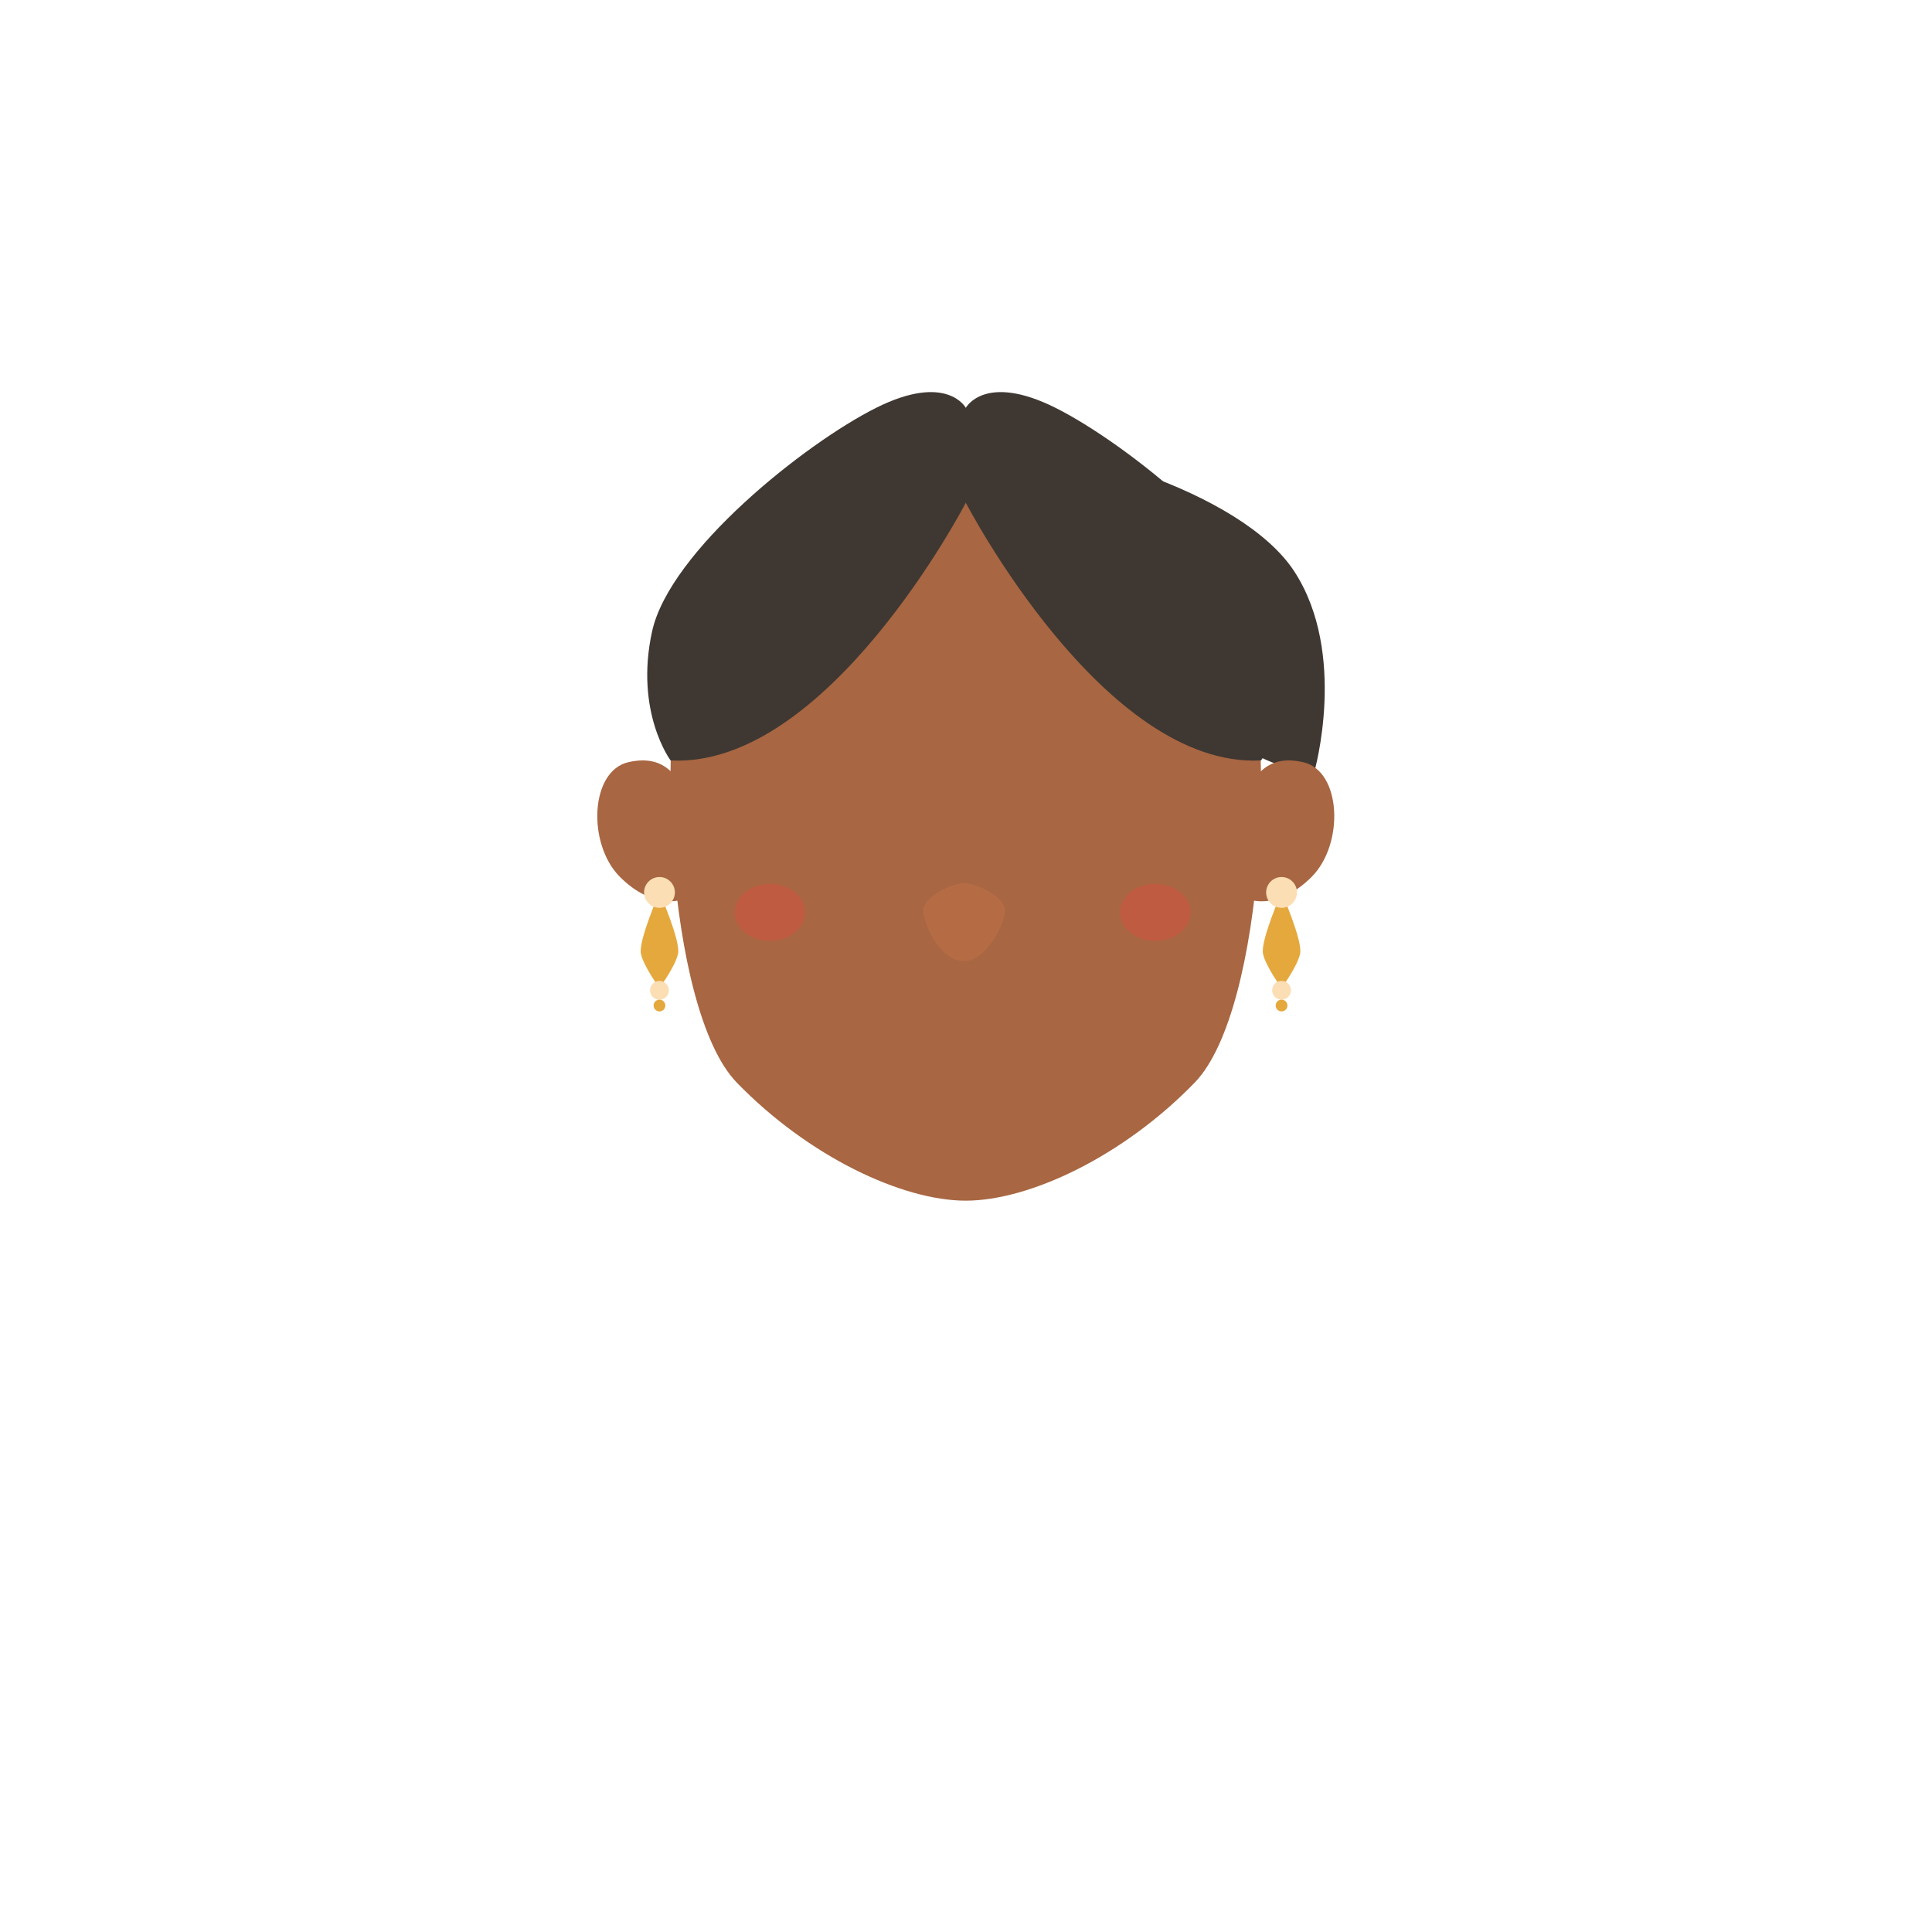 <?xml version="1.0" encoding="UTF-8"?>
<svg id="Layer_2" data-name="Layer 2" xmlns="http://www.w3.org/2000/svg" viewBox="0 0 305.94 305.94">
  <defs>
    <style>
      .cls-1 {
        fill: #fcdeb4;
      }

      .cls-1, .cls-2, .cls-3, .cls-4, .cls-5, .cls-6, .cls-7 {
        stroke-width: 0px;
      }

      .cls-2 {
        fill: #cebeab;
        opacity: 0;
      }

      .cls-3 {
        fill: #dd7f50;
      }

      .cls-3, .cls-8 {
        opacity: .5;
      }

      .cls-4 {
        fill: #3f3832;
      }

      .cls-5 {
        fill: #ff3b3b;
      }

      .cls-6 {
        fill: #a86642;
      }

      .cls-7 {
        fill: #e5a83c;
      }

      .cls-9 {
        opacity: .25;
      }
    </style>
  </defs>
  <g id="Capa_1" data-name="Capa 1">
    <g id="india_cabeza">
      <g>
        <path class="cls-4" d="m105.15,112.52l5.01,9.71s39.06-1.45,60.25-36.65c0,0,16.67,35.47,37.72,36.65,0,0,5.32-18.66-3.15-31.71-8.47-13.05-38.24-21.17-47.52-19.76-9.28,1.41-52.32,11.9-52.32,41.75Z"/>
        <path class="cls-6" d="m196.52,100.82c-11.34-22.89-43.59-22.89-43.59-22.89,0,0-32.25,0-43.59,22.89-5.71,11.52-4,58.92,7.33,70.61,11.33,11.69,26.17,18.7,36.26,18.7s24.93-7.01,36.26-18.7c11.33-11.69,13.03-59.09,7.33-70.61Z"/>
        <path class="cls-6" d="m109.12,126.35c-1.71-2.9-3.51-7.04-9.6-5.66-6.09,1.38-6.54,12.94-1.38,18.14,5.15,5.2,10.76,4.53,12.1,1.84,1.34-2.69-1.12-14.31-1.12-14.31Z"/>
        <path class="cls-6" d="m196.75,126.35c1.71-2.9,3.51-7.04,9.6-5.66,6.09,1.38,6.54,12.94,1.38,18.14-5.15,5.2-10.76,4.53-12.1,1.84-1.34-2.69,1.12-14.31,1.12-14.31Z"/>
        <path class="cls-4" d="m202.63,100.03c-2.77-12.75-24.29-29.85-35.49-35.45-11.2-5.6-14.2,0-14.2,0,0,0-3-5.6-14.2,0-11.2,5.6-32.72,22.7-35.49,35.45-2.77,12.75,2.94,20.39,2.94,20.39,24.93,1.3,46.75-40.81,46.75-40.81,0,0,21.81,42.11,46.75,40.81,0,0,5.72-7.63,2.94-20.39Z"/>
        <g>
          <path class="cls-7" d="m104.43,141.32s-3.36,7.66-2.94,9.7c.43,2.04,2.94,5.42,2.94,5.42,0,0,2.51-3.39,2.94-5.42.43-2.04-2.94-9.7-2.94-9.7Z"/>
          <circle class="cls-1" cx="104.43" cy="156.81" r="1.49" transform="translate(-67.09 234.78) rotate(-80.78)"/>
          <circle class="cls-7" cx="104.43" cy="159.23" r=".93"/>
          <circle class="cls-1" cx="104.43" cy="141.32" r="2.44"/>
        </g>
        <g>
          <path class="cls-7" d="m202.94,141.32s-3.36,7.66-2.94,9.7c.43,2.04,2.94,5.42,2.94,5.42,0,0,2.51-3.39,2.94-5.42.43-2.04-2.94-9.7-2.94-9.7Z"/>
          <circle class="cls-1" cx="202.94" cy="156.81" r="1.49" transform="translate(15.64 332.01) rotate(-80.78)"/>
          <circle class="cls-7" cx="202.94" cy="159.23" r=".93"/>
          <circle class="cls-1" cx="202.94" cy="141.32" r="2.44"/>
        </g>
        <g class="cls-8">
          <path class="cls-3" d="m152.68,139.84c1.8,0,6.61,2.13,6.46,4.48-.15,2.35-3.14,7.89-6.46,7.89-3.72,0-6.31-5.55-6.46-7.89-.15-2.35,4.66-4.48,6.46-4.48Z"/>
        </g>
        <g class="cls-9">
          <ellipse class="cls-5" cx="182.94" cy="144.48" rx="5.6" ry="4.52"/>
          <ellipse class="cls-5" cx="121.92" cy="144.48" rx="5.6" ry="4.52"/>
        </g>
      </g>
      <circle class="cls-2" cx="152.97" cy="152.97" r="152.97"/>
    </g>
  </g>
</svg>